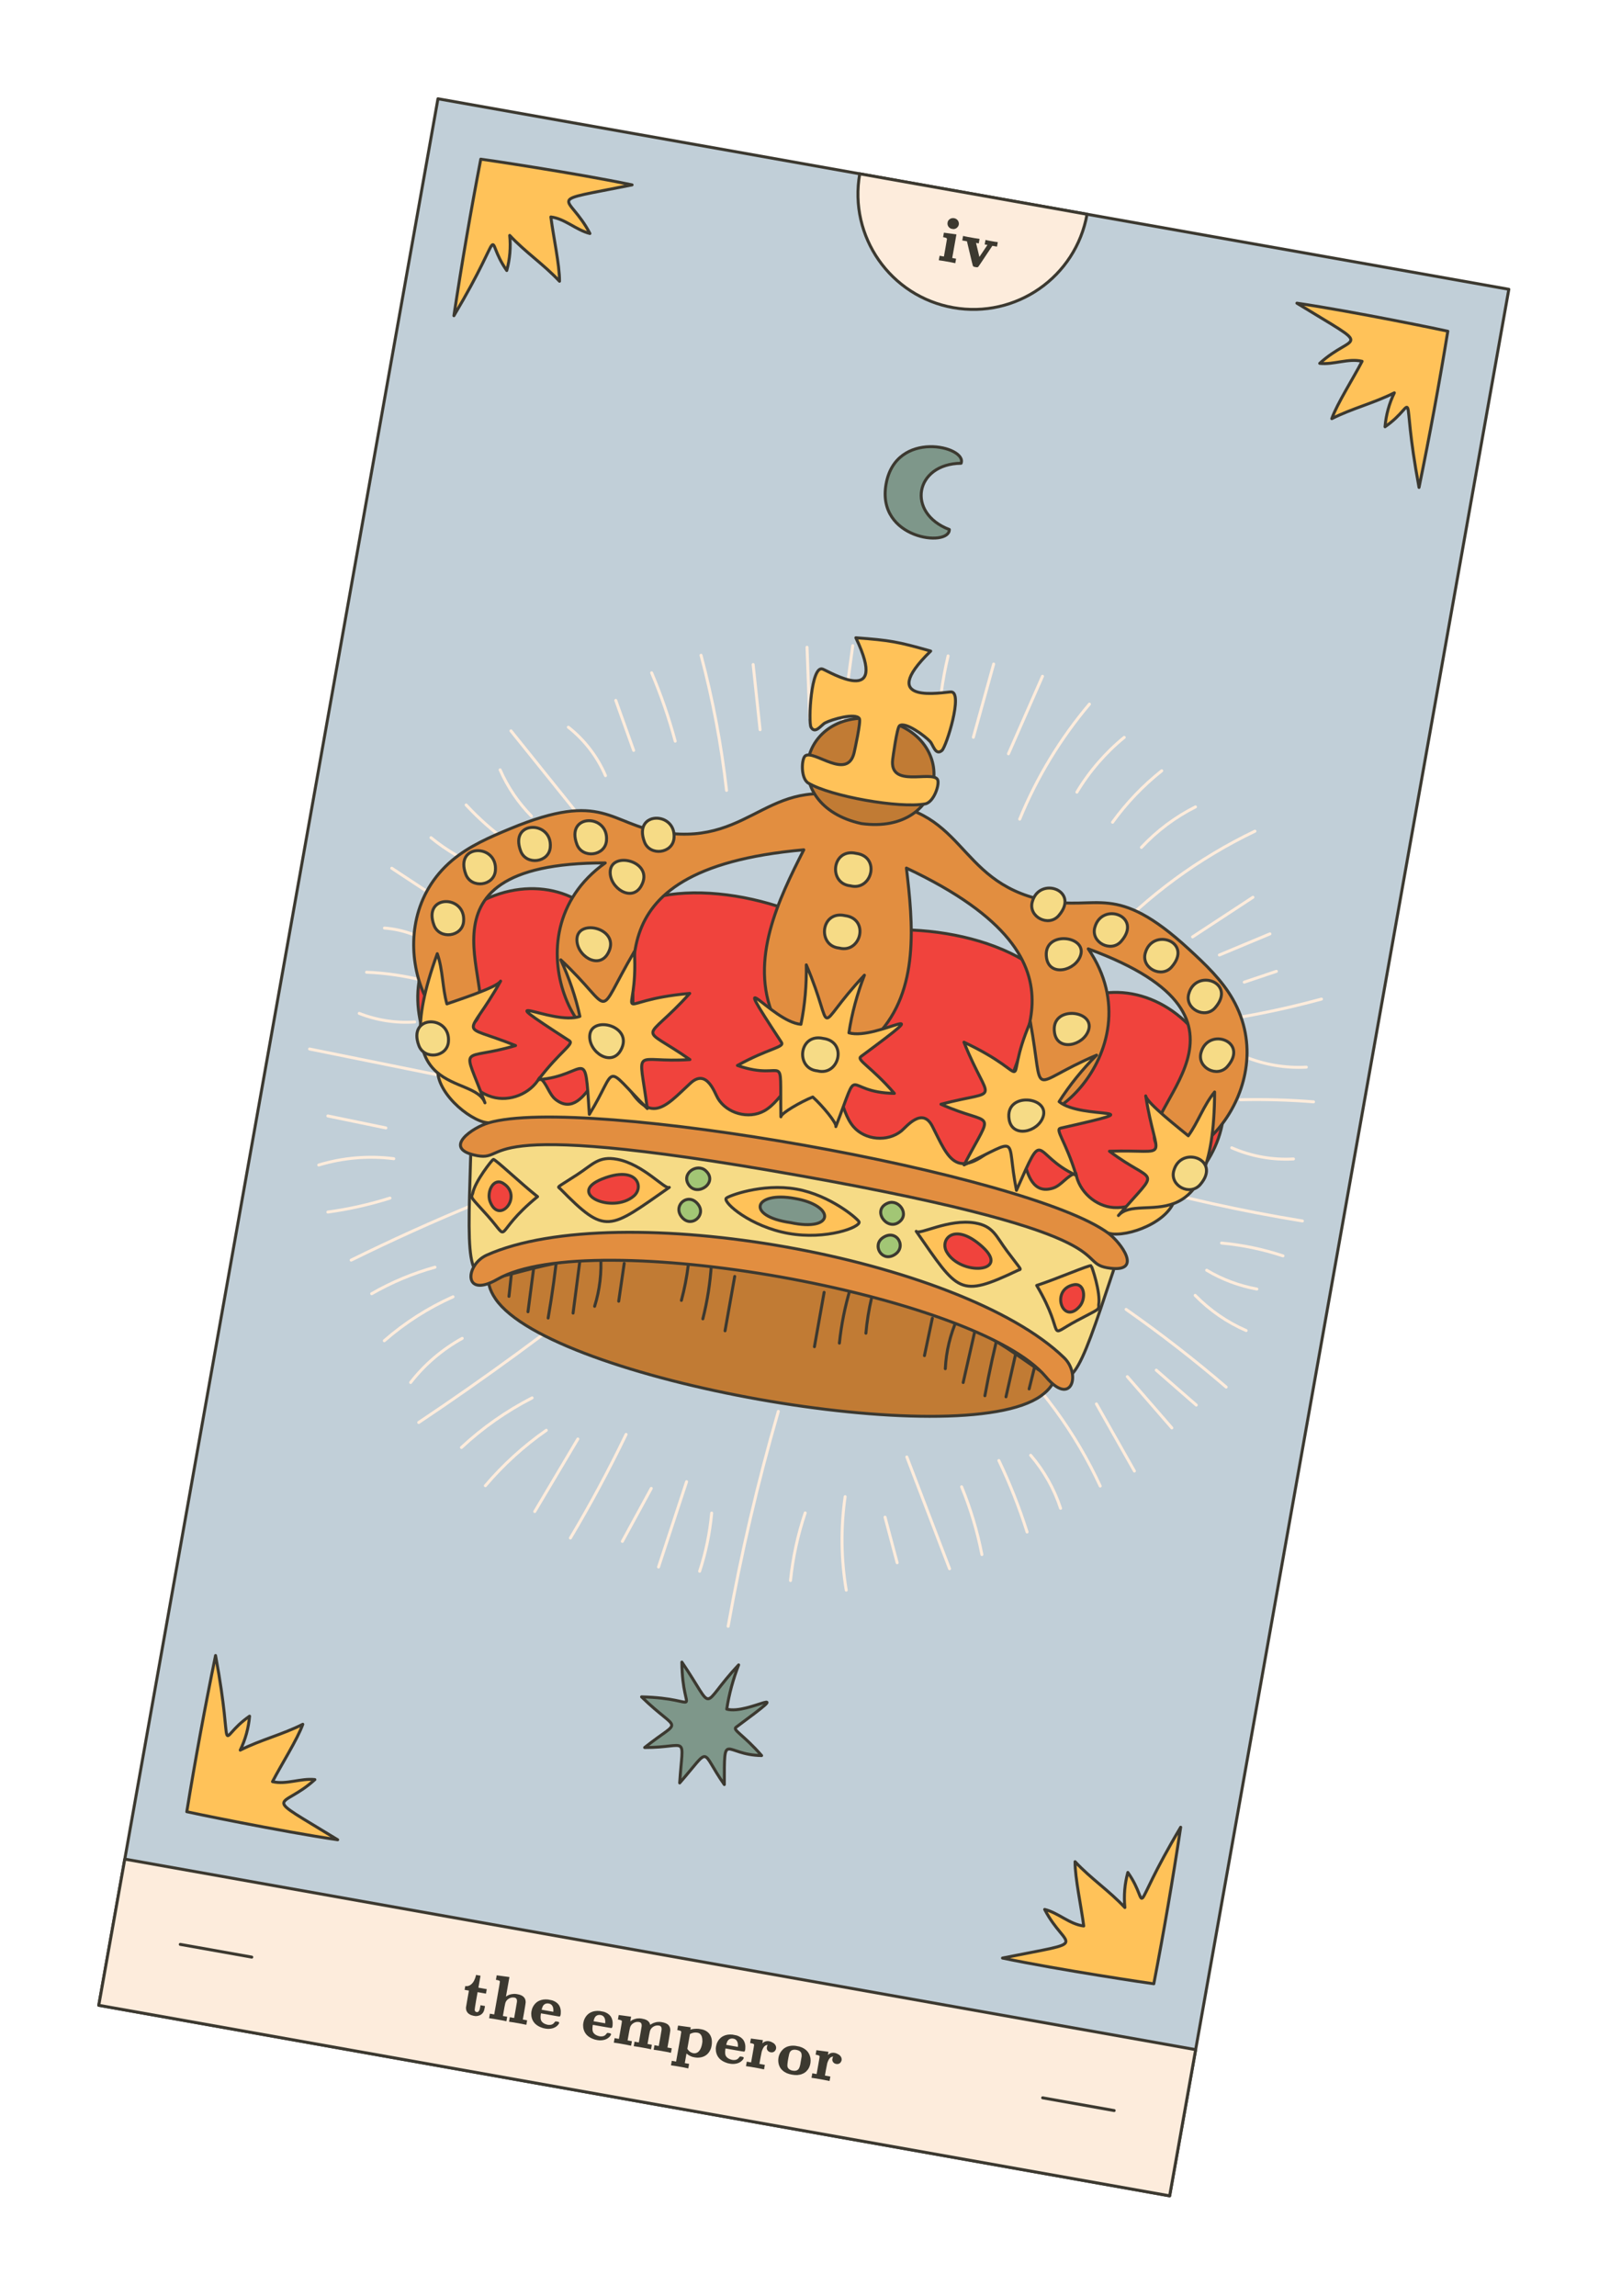<?xml version="1.0" encoding="UTF-8"?> <svg xmlns="http://www.w3.org/2000/svg" width="406" height="579" viewBox="0 0 406 579" fill="none"><g clip-path="url(#clip0_2003_190)" filter="url(#filter0_f_2003_190)"><path d="M315.77 583.506L410.306 52.15L89.627 -4.903L-4.909 526.453L315.77 583.506Z" fill="white"></path><path d="M294.954 553.699L380.487 72.949L110.442 24.904L24.91 505.654L294.954 553.699Z" fill="#C1CFD8" stroke="#3C3930" stroke-width="0.75" stroke-miterlimit="10" stroke-linecap="round" stroke-linejoin="round"></path><path d="M274.124 54.025C271.309 69.845 256.197 80.386 240.368 77.57C224.539 74.754 213.989 59.647 216.804 43.827L274.124 54.025Z" fill="#FDECDC" stroke="#3C3930" stroke-width="0.75" stroke-miterlimit="10" stroke-linecap="round" stroke-linejoin="round"></path><path d="M301.513 516.835L31.468 468.79L24.909 505.655L294.954 553.7L301.513 516.835Z" fill="#FDECDC" stroke="#3C3930" stroke-width="0.75" stroke-miterlimit="10" stroke-linecap="round" stroke-linejoin="round"></path><path d="M351.617 99.051C350.314 101.728 349.514 104.648 349.267 107.615C358.131 101.513 352.872 96.319 357.842 122.911C360.53 109.832 362.949 96.697 365.099 83.519C364.958 83.448 341.354 78.541 327.046 76.45C347.015 88.691 341.415 83.749 332.798 91.625C336.361 92.018 339.992 90.281 343.482 91.106C341.273 95.388 337.219 101.717 335.844 105.569C341.07 102.934 346.392 101.686 351.617 99.051Z" fill="#FFC259" stroke="#3C3930" stroke-width="0.75" stroke-miterlimit="10" stroke-linecap="round" stroke-linejoin="round"></path><path d="M128.538 59.362C128.837 62.324 128.581 65.34 127.79 68.211C121.575 59.426 128.302 56.364 114.465 79.61C116.454 66.407 118.713 53.243 121.24 40.133C121.397 40.115 145.245 43.65 159.397 46.622C136.431 51.225 143.391 48.517 148.763 58.883C145.283 58.023 142.474 55.139 138.914 54.71C139.51 59.491 141.133 66.831 141.093 70.92C137.098 66.644 132.533 63.637 128.538 59.362Z" fill="#FFC259" stroke="#3C3930" stroke-width="0.75" stroke-miterlimit="10" stroke-linecap="round" stroke-linejoin="round"></path><path d="M60.583 441.311C61.886 438.634 62.686 435.715 62.933 432.748C54.069 438.849 59.328 444.045 54.358 417.452C51.67 430.53 49.251 443.666 47.101 456.843C47.242 456.915 70.846 461.822 85.154 463.913C65.185 451.672 70.785 456.614 79.402 448.737C75.839 448.344 72.208 450.082 68.718 449.257C70.927 444.975 74.981 438.645 76.355 434.793C71.129 437.43 65.808 438.677 60.583 441.311Z" fill="#FFC259" stroke="#3C3930" stroke-width="0.75" stroke-miterlimit="10" stroke-linecap="round" stroke-linejoin="round"></path><path d="M283.662 481C283.363 478.038 283.618 475.022 284.41 472.152C290.625 480.936 283.898 484 297.735 460.752C295.746 473.955 293.487 487.119 290.96 500.23C290.803 500.248 266.955 496.712 252.803 493.74C275.769 489.138 268.809 491.845 263.437 481.48C266.917 482.34 269.726 485.223 273.286 485.652C272.69 480.871 271.067 473.532 271.105 469.442C275.102 473.72 279.667 476.726 283.662 481Z" fill="#FFC259" stroke="#3C3930" stroke-width="0.75" stroke-miterlimit="10" stroke-linecap="round" stroke-linejoin="round"></path><path d="M220.29 212.636C223.466 196.902 226.64 181.165 229.816 165.431" stroke="#FDECDC" stroke-width="0.75" stroke-miterlimit="10" stroke-linecap="round" stroke-linejoin="round"></path><path d="M196.272 355.894C191.105 373.716 186.88 391.811 183.62 410.079" stroke="#FDECDC" stroke-width="0.75" stroke-miterlimit="10" stroke-linecap="round" stroke-linejoin="round"></path><path d="M78.066 264.517C92.725 267.482 107.382 270.446 122.041 273.408" stroke="#FDECDC" stroke-width="0.75" stroke-miterlimit="10" stroke-linecap="round" stroke-linejoin="round"></path><path d="M283.011 297.805C297.945 302.018 313.119 305.384 328.434 307.878" stroke="#FDECDC" stroke-width="0.75" stroke-miterlimit="10" stroke-linecap="round" stroke-linejoin="round"></path><path d="M128.849 184.287C137.704 195.305 146.56 206.321 155.415 217.338" stroke="#FDECDC" stroke-width="0.75" stroke-miterlimit="10" stroke-linecap="round" stroke-linejoin="round"></path><path d="M278.646 237.386C289.364 225.866 302.267 216.383 316.464 209.591" stroke="#FDECDC" stroke-width="0.75" stroke-miterlimit="10" stroke-linecap="round" stroke-linejoin="round"></path><path d="M251.439 339.14C262.352 349.121 271.25 361.296 277.446 374.721" stroke="#FDECDC" stroke-width="0.75" stroke-miterlimit="10" stroke-linecap="round" stroke-linejoin="round"></path><path d="M105.59 358.693C122.352 347.487 138.639 335.569 154.391 322.985" stroke="#FDECDC" stroke-width="0.75" stroke-miterlimit="10" stroke-linecap="round" stroke-linejoin="round"></path><path d="M98.792 218.932C108.107 225.072 117.421 231.212 126.736 237.353" stroke="#FDECDC" stroke-width="0.75" stroke-miterlimit="10" stroke-linecap="round" stroke-linejoin="round"></path><path d="M176.786 165.229C179.759 176.411 181.91 187.811 183.215 199.307" stroke="#FDECDC" stroke-width="0.75" stroke-miterlimit="10" stroke-linecap="round" stroke-linejoin="round"></path><path d="M257.145 206.554C261.448 196.05 267.402 186.224 274.726 177.55" stroke="#FDECDC" stroke-width="0.75" stroke-miterlimit="10" stroke-linecap="round" stroke-linejoin="round"></path><path d="M300.229 258.319C311.372 257.014 322.417 254.875 333.244 251.93" stroke="#FDECDC" stroke-width="0.75" stroke-miterlimit="10" stroke-linecap="round" stroke-linejoin="round"></path><path d="M283.975 330.176C292.699 336.288 301.123 342.826 309.207 349.76" stroke="#FDECDC" stroke-width="0.75" stroke-miterlimit="10" stroke-linecap="round" stroke-linejoin="round"></path><path d="M228.675 367.385C232.269 376.781 235.862 386.176 239.456 395.57" stroke="#FDECDC" stroke-width="0.75" stroke-miterlimit="10" stroke-linecap="round" stroke-linejoin="round"></path><path d="M157.883 361.7C153.59 370.61 148.904 379.33 143.842 387.827" stroke="#FDECDC" stroke-width="0.75" stroke-miterlimit="10" stroke-linecap="round" stroke-linejoin="round"></path><path d="M88.556 317.75C98.891 312.655 109.398 307.908 120.053 303.52" stroke="#FDECDC" stroke-width="0.75" stroke-miterlimit="10" stroke-linecap="round" stroke-linejoin="round"></path><path d="M143.323 183.371C147.4 186.572 150.652 190.814 152.684 195.582" stroke="#FDECDC" stroke-width="0.75" stroke-miterlimit="10" stroke-linecap="round" stroke-linejoin="round"></path><path d="M155.282 176.612C156.785 180.813 158.286 185.014 159.788 189.215" stroke="#FDECDC" stroke-width="0.75" stroke-miterlimit="10" stroke-linecap="round" stroke-linejoin="round"></path><path d="M164.325 169.653C166.704 175.251 168.691 181.016 170.268 186.891" stroke="#FDECDC" stroke-width="0.75" stroke-miterlimit="10" stroke-linecap="round" stroke-linejoin="round"></path><path d="M189.921 167.563C190.505 173.042 191.089 178.522 191.673 184.001" stroke="#FDECDC" stroke-width="0.75" stroke-miterlimit="10" stroke-linecap="round" stroke-linejoin="round"></path><path d="M203.511 163.213C203.735 169.179 203.959 175.146 204.182 181.111" stroke="#FDECDC" stroke-width="0.75" stroke-miterlimit="10" stroke-linecap="round" stroke-linejoin="round"></path><path d="M215.045 162.803C214.108 169.659 213.172 176.518 212.234 183.374" stroke="#FDECDC" stroke-width="0.75" stroke-miterlimit="10" stroke-linecap="round" stroke-linejoin="round"></path><path d="M239.085 165.393C237.602 171.599 236.755 177.954 236.559 184.33" stroke="#FDECDC" stroke-width="0.75" stroke-miterlimit="10" stroke-linecap="round" stroke-linejoin="round"></path><path d="M250.575 167.442C248.869 173.596 247.162 179.75 245.457 185.904" stroke="#FDECDC" stroke-width="0.75" stroke-miterlimit="10" stroke-linecap="round" stroke-linejoin="round"></path><path d="M262.89 170.534C260.03 177.045 257.17 183.557 254.308 190.069" stroke="#FDECDC" stroke-width="0.75" stroke-miterlimit="10" stroke-linecap="round" stroke-linejoin="round"></path><path d="M271.562 199.751C274.707 194.506 278.765 189.81 283.499 185.936" stroke="#FDECDC" stroke-width="0.75" stroke-miterlimit="10" stroke-linecap="round" stroke-linejoin="round"></path><path d="M280.555 207.338C284.072 202.474 288.259 198.093 292.961 194.359" stroke="#FDECDC" stroke-width="0.75" stroke-miterlimit="10" stroke-linecap="round" stroke-linejoin="round"></path><path d="M287.839 213.68C291.728 209.504 296.367 206.026 301.467 203.465" stroke="#FDECDC" stroke-width="0.75" stroke-miterlimit="10" stroke-linecap="round" stroke-linejoin="round"></path><path d="M300.732 236.244C305.806 232.916 310.88 229.587 315.954 226.258" stroke="#FDECDC" stroke-width="0.75" stroke-miterlimit="10" stroke-linecap="round" stroke-linejoin="round"></path><path d="M307.494 240.813C311.744 239.039 315.994 237.264 320.243 235.487" stroke="#FDECDC" stroke-width="0.75" stroke-miterlimit="10" stroke-linecap="round" stroke-linejoin="round"></path><path d="M313.769 247.658C316.469 246.749 319.169 245.839 321.869 244.93" stroke="#FDECDC" stroke-width="0.75" stroke-miterlimit="10" stroke-linecap="round" stroke-linejoin="round"></path><path d="M313.86 266.44C318.764 268.461 324.124 269.375 329.421 269.092" stroke="#FDECDC" stroke-width="0.75" stroke-miterlimit="10" stroke-linecap="round" stroke-linejoin="round"></path><path d="M312.822 277.309C318.966 277.172 325.117 277.349 331.242 277.839" stroke="#FDECDC" stroke-width="0.75" stroke-miterlimit="10" stroke-linecap="round" stroke-linejoin="round"></path><path d="M310.618 289.43C315.486 291.572 320.866 292.545 326.175 292.242" stroke="#FDECDC" stroke-width="0.75" stroke-miterlimit="10" stroke-linecap="round" stroke-linejoin="round"></path><path d="M308.051 313.449C313.312 313.93 318.52 315.018 323.534 316.681" stroke="#FDECDC" stroke-width="0.75" stroke-miterlimit="10" stroke-linecap="round" stroke-linejoin="round"></path><path d="M304.289 320.301C308.179 322.622 312.488 324.237 316.945 325.045" stroke="#FDECDC" stroke-width="0.75" stroke-miterlimit="10" stroke-linecap="round" stroke-linejoin="round"></path><path d="M301.391 326.637C305.046 330.39 309.439 333.424 314.246 335.511" stroke="#FDECDC" stroke-width="0.75" stroke-miterlimit="10" stroke-linecap="round" stroke-linejoin="round"></path><path d="M291.584 345.498C294.946 348.431 298.306 351.365 301.668 354.297" stroke="#FDECDC" stroke-width="0.75" stroke-miterlimit="10" stroke-linecap="round" stroke-linejoin="round"></path><path d="M284.285 347.137C288.026 351.445 291.765 355.752 295.506 360.06" stroke="#FDECDC" stroke-width="0.75" stroke-miterlimit="10" stroke-linecap="round" stroke-linejoin="round"></path><path d="M276.491 354.012C279.684 359.654 282.879 365.295 286.072 370.938" stroke="#FDECDC" stroke-width="0.75" stroke-miterlimit="10" stroke-linecap="round" stroke-linejoin="round"></path><path d="M259.909 366.958C263.267 370.865 265.844 375.438 267.449 380.332" stroke="#FDECDC" stroke-width="0.75" stroke-miterlimit="10" stroke-linecap="round" stroke-linejoin="round"></path><path d="M251.89 368.288C254.678 374.119 257.055 380.144 259.001 386.307" stroke="#FDECDC" stroke-width="0.75" stroke-miterlimit="10" stroke-linecap="round" stroke-linejoin="round"></path><path d="M242.495 374.907C244.754 380.417 246.467 386.147 247.607 391.991" stroke="#FDECDC" stroke-width="0.75" stroke-miterlimit="10" stroke-linecap="round" stroke-linejoin="round"></path><path d="M223.183 382.574C224.202 386.402 225.22 390.23 226.24 394.056" stroke="#FDECDC" stroke-width="0.75" stroke-miterlimit="10" stroke-linecap="round" stroke-linejoin="round"></path><path d="M213.119 377.398C211.989 385.207 212.085 393.193 213.402 400.974" stroke="#FDECDC" stroke-width="0.75" stroke-miterlimit="10" stroke-linecap="round" stroke-linejoin="round"></path><path d="M203.051 381.488C201.184 387.011 199.937 392.743 199.344 398.543" stroke="#FDECDC" stroke-width="0.75" stroke-miterlimit="10" stroke-linecap="round" stroke-linejoin="round"></path><path d="M179.465 381.531C179.013 386.515 177.994 391.449 176.433 396.204" stroke="#FDECDC" stroke-width="0.75" stroke-miterlimit="10" stroke-linecap="round" stroke-linejoin="round"></path><path d="M173.139 373.623C170.78 380.796 168.423 387.968 166.064 395.141" stroke="#FDECDC" stroke-width="0.75" stroke-miterlimit="10" stroke-linecap="round" stroke-linejoin="round"></path><path d="M164.233 375.309C161.803 379.764 159.374 384.218 156.943 388.674" stroke="#FDECDC" stroke-width="0.75" stroke-miterlimit="10" stroke-linecap="round" stroke-linejoin="round"></path><path d="M134.852 381.148C138.474 375.051 142.094 368.954 145.716 362.858" stroke="#FDECDC" stroke-width="0.75" stroke-miterlimit="10" stroke-linecap="round" stroke-linejoin="round"></path><path d="M122.399 374.636C126.893 369.347 132.071 364.637 137.762 360.66" stroke="#FDECDC" stroke-width="0.75" stroke-miterlimit="10" stroke-linecap="round" stroke-linejoin="round"></path><path d="M116.373 364.992C121.693 360.028 127.707 355.808 134.185 352.491" stroke="#FDECDC" stroke-width="0.75" stroke-miterlimit="10" stroke-linecap="round" stroke-linejoin="round"></path><path d="M103.55 348.604C107.074 344.068 111.53 340.257 116.56 337.48" stroke="#FDECDC" stroke-width="0.75" stroke-miterlimit="10" stroke-linecap="round" stroke-linejoin="round"></path><path d="M96.912 338.078C102.091 333.551 107.952 329.802 114.237 327" stroke="#FDECDC" stroke-width="0.75" stroke-miterlimit="10" stroke-linecap="round" stroke-linejoin="round"></path><path d="M93.725 326.224C98.737 323.336 104.115 321.083 109.689 319.538" stroke="#FDECDC" stroke-width="0.75" stroke-miterlimit="10" stroke-linecap="round" stroke-linejoin="round"></path><path d="M82.677 305.631C87.985 304.905 93.231 303.727 98.339 302.114" stroke="#FDECDC" stroke-width="0.75" stroke-miterlimit="10" stroke-linecap="round" stroke-linejoin="round"></path><path d="M80.38 293.771C86.48 291.92 92.974 291.372 99.298 292.175" stroke="#FDECDC" stroke-width="0.75" stroke-miterlimit="10" stroke-linecap="round" stroke-linejoin="round"></path><path d="M82.674 281.399C87.552 282.405 92.428 283.411 97.305 284.418" stroke="#FDECDC" stroke-width="0.75" stroke-miterlimit="10" stroke-linecap="round" stroke-linejoin="round"></path><path d="M90.59 255.539C95.014 257.28 99.829 258.022 104.572 257.696" stroke="#FDECDC" stroke-width="0.75" stroke-miterlimit="10" stroke-linecap="round" stroke-linejoin="round"></path><path d="M92.439 245.156C97.441 245.36 102.421 246.108 107.264 247.383" stroke="#FDECDC" stroke-width="0.75" stroke-miterlimit="10" stroke-linecap="round" stroke-linejoin="round"></path><path d="M96.948 234.021C101.484 234.35 105.923 235.931 109.648 238.54" stroke="#FDECDC" stroke-width="0.75" stroke-miterlimit="10" stroke-linecap="round" stroke-linejoin="round"></path><path d="M108.688 211.229C112.561 214.409 116.941 216.971 121.612 218.786" stroke="#FDECDC" stroke-width="0.75" stroke-miterlimit="10" stroke-linecap="round" stroke-linejoin="round"></path><path d="M117.548 202.975C120.684 206.365 124.158 209.443 127.9 212.151" stroke="#FDECDC" stroke-width="0.75" stroke-miterlimit="10" stroke-linecap="round" stroke-linejoin="round"></path><path d="M126.117 194.12C128.006 198.444 130.697 202.42 134.012 205.781" stroke="#FDECDC" stroke-width="0.75" stroke-miterlimit="10" stroke-linecap="round" stroke-linejoin="round"></path><path d="M212.158 236.137C230.717 231.339 261.87 236.617 269.291 254.032C279.011 246.993 294.411 249.624 303.447 262.968C321.537 289.686 289.108 316.467 259.765 310.714C255.056 309.79 250.119 306.502 245.392 305.663C227.669 302.511 213.119 299.966 201.167 297.914C189.24 295.717 174.705 293.088 156.982 289.934C152.258 289.093 146.488 290.476 141.749 289.717C112.223 284.997 91.019 248.673 117.217 229.835C130.3 220.426 145.663 223.268 152.358 233.227C165.33 219.442 196.39 225.233 212.158 236.137Z" fill="#F0433D" stroke="#3C3930" stroke-width="0.75" stroke-miterlimit="10" stroke-linecap="round" stroke-linejoin="round"></path><path d="M191.391 352.86C221.471 358.212 252.327 359.204 262.456 352.013C281.096 338.779 226.227 315.738 198.502 312.893C171.495 306 112.045 308.702 124.977 327.553C132.005 337.796 161.311 347.508 191.391 352.86Z" fill="#C17B34" stroke="#3C3930" stroke-width="0.75" stroke-miterlimit="10" stroke-linecap="round" stroke-linejoin="round"></path><path d="M205.381 339.585C206.194 335.015 207.007 330.444 207.821 325.876" stroke="#3C3930" stroke-width="0.75" stroke-miterlimit="10" stroke-linecap="round" stroke-linejoin="round"></path><path d="M211.673 338.683C212.155 334.059 213.071 329.478 214.403 325.023" stroke="#3C3930" stroke-width="0.75" stroke-miterlimit="10" stroke-linecap="round" stroke-linejoin="round"></path><path d="M218.356 336.182C218.622 333.203 219.098 330.243 219.778 327.331" stroke="#3C3930" stroke-width="0.75" stroke-miterlimit="10" stroke-linecap="round" stroke-linejoin="round"></path><path d="M233.125 341.831C233.787 338.688 234.449 335.548 235.11 332.406" stroke="#3C3930" stroke-width="0.75" stroke-miterlimit="10" stroke-linecap="round" stroke-linejoin="round"></path><path d="M238.381 345.132C238.593 340.791 239.623 336.491 241.405 332.526" stroke="#3C3930" stroke-width="0.75" stroke-miterlimit="10" stroke-linecap="round" stroke-linejoin="round"></path><path d="M242.889 348.614C243.942 343.974 244.993 339.335 246.046 334.695" stroke="#3C3930" stroke-width="0.75" stroke-miterlimit="10" stroke-linecap="round" stroke-linejoin="round"></path><path d="M248.365 351.947C249.451 345.962 250.755 340.016 252.273 334.124" stroke="#3C3930" stroke-width="0.75" stroke-miterlimit="10" stroke-linecap="round" stroke-linejoin="round"></path><path d="M253.683 352.218C254.756 347.47 255.828 342.722 256.898 337.973" stroke="#3C3930" stroke-width="0.75" stroke-miterlimit="10" stroke-linecap="round" stroke-linejoin="round"></path><path d="M259.52 350.23C260.324 347.006 261.126 343.781 261.929 340.557" stroke="#3C3930" stroke-width="0.75" stroke-miterlimit="10" stroke-linecap="round" stroke-linejoin="round"></path><path d="M182.837 335.574C183.65 331.004 184.463 326.434 185.275 321.865" stroke="#3C3930" stroke-width="0.75" stroke-miterlimit="10" stroke-linecap="round" stroke-linejoin="round"></path><path d="M177.242 332.557C178.385 328.05 179.104 323.434 179.391 318.793" stroke="#3C3930" stroke-width="0.75" stroke-miterlimit="10" stroke-linecap="round" stroke-linejoin="round"></path><path d="M171.832 327.905C172.61 325.017 173.184 322.074 173.549 319.106" stroke="#3C3930" stroke-width="0.75" stroke-miterlimit="10" stroke-linecap="round" stroke-linejoin="round"></path><path d="M156.021 328.113C156.483 324.935 156.945 321.759 157.408 318.581" stroke="#3C3930" stroke-width="0.75" stroke-miterlimit="10" stroke-linecap="round" stroke-linejoin="round"></path><path d="M149.949 329.399C151.247 325.251 151.763 320.86 151.458 316.523" stroke="#3C3930" stroke-width="0.75" stroke-miterlimit="10" stroke-linecap="round" stroke-linejoin="round"></path><path d="M144.516 331.112C145.128 326.394 145.742 321.676 146.354 316.958" stroke="#3C3930" stroke-width="0.75" stroke-miterlimit="10" stroke-linecap="round" stroke-linejoin="round"></path><path d="M138.227 332.352C139.272 326.359 140.099 320.329 140.708 314.275" stroke="#3C3930" stroke-width="0.75" stroke-miterlimit="10" stroke-linecap="round" stroke-linejoin="round"></path><path d="M133.141 330.772C133.772 325.945 134.405 321.119 135.037 316.292" stroke="#3C3930" stroke-width="0.75" stroke-miterlimit="10" stroke-linecap="round" stroke-linejoin="round"></path><path d="M128.349 326.893C128.708 323.589 129.065 320.286 129.424 316.982" stroke="#3C3930" stroke-width="0.75" stroke-miterlimit="10" stroke-linecap="round" stroke-linejoin="round"></path><path d="M196.996 321.358C276.985 330.196 262.058 376.83 280.741 320.492C283.365 312.579 261.094 304.939 248.593 301.917C242.016 300.326 223.37 296.079 202.186 292.187C180.959 288.533 161.992 286.089 155.271 285.313C142.494 283.838 118.954 283.327 118.688 291.66C116.792 350.986 118.867 302.064 196.996 321.358Z" fill="#F6DB86" stroke="#3C3930" stroke-width="0.75" stroke-miterlimit="10" stroke-linecap="round" stroke-linejoin="round"></path><path d="M206.188 269.69C212.283 271.686 211.517 279.857 215.26 284.153C218.183 287.508 223.838 287.995 227.291 285.19C228.564 284.156 232.559 279.01 235.108 283.991C239.242 292.067 241.054 298.784 252.977 287.231C259.757 280.662 255.627 302.66 265.502 299.607C267.724 298.92 269.046 296.419 271.3 295.842C272.066 300.419 276.244 304.193 280.875 304.494C286.246 304.843 291.093 301.071 296.462 300.689C296.576 307.145 286.001 311.611 280.613 311.164C275.981 310.778 245.218 297.165 202.681 289.403C160.077 282.017 126.506 284.185 122.025 282.948C116.814 281.512 108.427 273.67 110.762 267.65C115.67 269.86 118.918 275.073 124.08 276.598C128.531 277.913 133.754 275.811 136.052 271.78C137.967 273.098 138.345 275.902 140.193 277.313C148.408 283.584 152.12 261.511 156.218 270.016C163.425 284.973 167.444 279.293 174.109 273.139C178.221 269.343 180.195 275.552 181.032 276.96C183.306 280.784 188.783 282.277 192.683 280.136C197.678 277.395 199.778 269.461 206.188 269.69Z" fill="#FFC259" stroke="#3C3930" stroke-width="0.75" stroke-miterlimit="10" stroke-linecap="round" stroke-linejoin="round"></path><path d="M206.955 265.38C212.037 267.595 217.385 265.045 221.22 261.002C231.948 249.694 230.209 232.756 228.574 218.891C280.765 243.471 252.179 266.162 254.666 276.982C258.309 292.837 292.438 265.657 274.43 239.263C323.889 257.367 285.682 279.637 291.737 288.75C298.681 299.204 323.696 274.473 310.873 251.955C308.096 247.079 303.943 243.159 299.816 239.357C281.076 222.088 276.841 229.851 263.253 227.01C240.422 222.236 243.83 202.614 218.167 202.351C193.988 193.746 190.42 213.34 167.344 209.946C153.609 207.926 152.313 199.179 128.766 208.924C123.58 211.07 118.329 213.319 114.042 216.936C94.239 233.651 109.19 265.49 119.312 258.073C128.139 251.606 99.958 217.524 152.626 217.593C126.619 236.155 149.28 273.439 158.167 259.814C164.234 250.515 145.228 219.358 202.694 214.287C196.378 226.736 188.903 242.038 195.073 256.35C197.281 261.468 201.421 265.706 206.955 265.38Z" fill="#E28E40" stroke="#3C3930" stroke-width="0.75" stroke-miterlimit="10" stroke-linecap="round" stroke-linejoin="round"></path><path d="M208.502 256.686C209.53 256.87 211.273 253.022 217.981 245.902C216.21 250.457 214.788 255.605 214.078 260.44C221.259 262.459 238.188 250.814 217.13 266.4C215.892 267.315 219.592 268.86 225.533 275.707C212.248 275.497 217.219 267.35 210.776 284.084C211.093 283.261 207.382 278.801 204.957 276.62C201.928 277.83 196.907 280.739 196.921 281.619C196.644 263.691 198.5 273.051 185.959 268.666C193.897 264.289 197.902 264.114 197.056 262.828C182.666 240.936 194.54 257.705 201.976 258.287C202.977 253.505 203.418 248.181 203.327 243.295C207.163 252.291 207.473 256.504 208.502 256.686Z" fill="#FFC259" stroke="#3C3930" stroke-width="0.75" stroke-miterlimit="10" stroke-linecap="round" stroke-linejoin="round"></path><path d="M267.085 277.792C272.838 282.538 293.032 278.719 267.468 284.475C265.966 284.813 268.726 287.72 271.396 296.381C260.078 291.172 263.687 283.493 256.327 300.157C253.541 286.332 257.815 286.848 243.114 293.747C250.83 278.986 250.636 284.391 237.286 278.444C252.802 274.365 249.571 278.989 243.084 262.801C262.25 271.799 252.228 275.269 259.828 257.687C263.472 277.772 258.793 273.56 276.529 266.069C273.07 269.521 269.688 273.657 267.085 277.792Z" fill="#FFC259" stroke="#3C3930" stroke-width="0.75" stroke-miterlimit="10" stroke-linecap="round" stroke-linejoin="round"></path><path d="M146.233 256.291C139.194 258.76 121.558 248.211 143.568 262.432C144.861 263.266 141.268 265.043 135.774 272.252C148.195 271.266 147.455 262.813 148.616 280.994C155.998 268.977 151.81 267.988 163.229 279.534C161.079 263.018 159.396 268.158 173.978 267.18C160.821 258.001 162.259 263.455 173.931 250.498C152.838 252.334 161.048 259.046 159.979 239.923C149.631 257.518 155.475 255.179 141.411 242.03C143.468 246.463 145.215 251.512 146.233 256.291Z" fill="#FFC259" stroke="#3C3930" stroke-width="0.75" stroke-miterlimit="10" stroke-linecap="round" stroke-linejoin="round"></path><path d="M288.919 276.34C289.204 278.15 297.599 284.684 299.653 286.4C302.113 283.025 303.522 278.705 306.293 275.358C306.189 314.873 287.316 300.326 282.036 306.508C292.854 293.843 291.457 299.068 279.774 290.293C295.809 289.78 291.627 293.567 288.919 276.34Z" fill="#FFC259" stroke="#3C3930" stroke-width="0.75" stroke-miterlimit="10" stroke-linecap="round" stroke-linejoin="round"></path><path d="M126.239 247.397C125.348 248.997 115.214 252.235 112.695 253.137C111.549 249.121 111.717 244.58 110.27 240.483C96.739 277.608 119.471 270.464 122.294 278.088C116.509 262.469 116.018 267.855 130.011 263.648C115.136 257.636 117.756 262.632 126.239 247.397Z" fill="#FFC259" stroke="#3C3930" stroke-width="0.75" stroke-miterlimit="10" stroke-linecap="round" stroke-linejoin="round"></path><path d="M206.128 270.03C211.601 271.452 213.819 262.666 207.583 261.849C201.447 260.465 200.498 269.477 206.128 270.03Z" fill="#F6DB86" stroke="#3C3930" stroke-width="0.75" stroke-miterlimit="10" stroke-linecap="round" stroke-linejoin="round"></path><path d="M263.055 281.577C264.703 276.464 253.359 275.247 254.468 282.253C255.227 287.043 261.779 285.535 263.055 281.577Z" fill="#F6DB86" stroke="#3C3930" stroke-width="0.75" stroke-miterlimit="10" stroke-linecap="round" stroke-linejoin="round"></path><path d="M148.71 261.233C148.926 255.866 159.994 258.636 156.536 264.829C154.173 269.064 148.543 265.389 148.71 261.233Z" fill="#F6DB86" stroke="#3C3930" stroke-width="0.75" stroke-miterlimit="10" stroke-linecap="round" stroke-linejoin="round"></path><path d="M302.645 298.726C300.108 301.645 294.972 299.036 295.985 295.257C297.763 288.622 308.176 292.362 302.645 298.726Z" fill="#F6DB86" stroke="#3C3930" stroke-width="0.75" stroke-miterlimit="10" stroke-linecap="round" stroke-linejoin="round"></path><path d="M105.634 263.674C107.009 267.289 112.729 266.613 113.082 262.716C113.702 255.875 102.638 255.794 105.634 263.674Z" fill="#F6DB86" stroke="#3C3930" stroke-width="0.75" stroke-miterlimit="10" stroke-linecap="round" stroke-linejoin="round"></path><path d="M211.637 239.064C217.11 240.486 219.328 231.699 213.092 230.883C206.957 229.498 206.007 238.51 211.637 239.064Z" fill="#F6DB86" stroke="#3C3930" stroke-width="0.75" stroke-miterlimit="10" stroke-linecap="round" stroke-linejoin="round"></path><path d="M214.43 223.363C219.904 224.785 222.121 215.998 215.886 215.182C209.75 213.795 208.801 222.808 214.43 223.363Z" fill="#F6DB86" stroke="#3C3930" stroke-width="0.75" stroke-miterlimit="10" stroke-linecap="round" stroke-linejoin="round"></path><path d="M274.511 259.746C276.159 254.633 264.815 253.416 265.925 260.422C266.683 265.212 273.234 263.702 274.511 259.746Z" fill="#F6DB86" stroke="#3C3930" stroke-width="0.75" stroke-miterlimit="10" stroke-linecap="round" stroke-linejoin="round"></path><path d="M145.486 236.79C145.703 231.423 156.77 234.194 153.313 240.387C150.95 244.621 145.32 240.945 145.486 236.79Z" fill="#F6DB86" stroke="#3C3930" stroke-width="0.75" stroke-miterlimit="10" stroke-linecap="round" stroke-linejoin="round"></path><path d="M272.498 240.892C274.146 235.78 262.803 234.562 263.912 241.568C264.669 246.358 271.221 244.849 272.498 240.892Z" fill="#F6DB86" stroke="#3C3930" stroke-width="0.75" stroke-miterlimit="10" stroke-linecap="round" stroke-linejoin="round"></path><path d="M153.878 219.788C154.095 214.421 165.162 217.191 161.705 223.384C159.342 227.619 153.712 223.942 153.878 219.788Z" fill="#F6DB86" stroke="#3C3930" stroke-width="0.75" stroke-miterlimit="10" stroke-linecap="round" stroke-linejoin="round"></path><path d="M309.515 268.934C306.978 271.853 301.842 269.245 302.855 265.465C304.633 258.831 315.047 262.571 309.515 268.934Z" fill="#F6DB86" stroke="#3C3930" stroke-width="0.75" stroke-miterlimit="10" stroke-linecap="round" stroke-linejoin="round"></path><path d="M109.461 233.342C110.836 236.957 116.557 236.28 116.909 232.383C117.529 225.542 106.465 225.461 109.461 233.342Z" fill="#F6DB86" stroke="#3C3930" stroke-width="0.75" stroke-miterlimit="10" stroke-linecap="round" stroke-linejoin="round"></path><path d="M306.42 254.119C303.883 257.038 298.746 254.43 299.76 250.65C301.537 244.016 311.951 247.758 306.42 254.119Z" fill="#F6DB86" stroke="#3C3930" stroke-width="0.75" stroke-miterlimit="10" stroke-linecap="round" stroke-linejoin="round"></path><path d="M117.476 220.503C118.851 224.118 124.572 223.442 124.924 219.545C125.544 212.704 114.48 212.625 117.476 220.503Z" fill="#F6DB86" stroke="#3C3930" stroke-width="0.75" stroke-miterlimit="10" stroke-linecap="round" stroke-linejoin="round"></path><path d="M295.456 243.835C292.919 246.754 287.782 244.145 288.796 240.366C290.575 233.733 300.987 237.473 295.456 243.835Z" fill="#F6DB86" stroke="#3C3930" stroke-width="0.75" stroke-miterlimit="10" stroke-linecap="round" stroke-linejoin="round"></path><path d="M131.314 214.631C132.689 218.246 138.41 217.57 138.762 213.673C139.382 206.833 128.317 206.752 131.314 214.631Z" fill="#F6DB86" stroke="#3C3930" stroke-width="0.75" stroke-miterlimit="10" stroke-linecap="round" stroke-linejoin="round"></path><path d="M282.731 237.362C280.194 240.281 275.058 237.673 276.071 233.894C277.849 227.259 288.263 230.999 282.731 237.362Z" fill="#F6DB86" stroke="#3C3930" stroke-width="0.75" stroke-miterlimit="10" stroke-linecap="round" stroke-linejoin="round"></path><path d="M145.491 212.945C146.865 216.56 152.586 215.883 152.939 211.986C153.558 205.145 142.494 205.065 145.491 212.945Z" fill="#F6DB86" stroke="#3C3930" stroke-width="0.75" stroke-miterlimit="10" stroke-linecap="round" stroke-linejoin="round"></path><path d="M266.963 230.899C264.426 233.818 259.29 231.21 260.303 227.431C262.081 220.796 272.495 224.538 266.963 230.899Z" fill="#F6DB86" stroke="#3C3930" stroke-width="0.75" stroke-miterlimit="10" stroke-linecap="round" stroke-linejoin="round"></path><path d="M162.52 212.318C163.895 215.933 169.616 215.256 169.968 211.359C170.588 204.518 159.523 204.439 162.52 212.318Z" fill="#F6DB86" stroke="#3C3930" stroke-width="0.75" stroke-miterlimit="10" stroke-linecap="round" stroke-linejoin="round"></path><path d="M256.708 320.323C257.607 319.897 257.912 320.764 253.952 315.469C251.129 311.696 250.529 309.169 245.849 308.378C239.212 307.257 231.768 311.515 231.051 310.485C241.719 325.794 241.801 327.383 256.708 320.323Z" fill="#FFC259" stroke="#3C3930" stroke-width="0.75" stroke-miterlimit="10" stroke-linecap="round" stroke-linejoin="round"></path><path d="M141.305 299.791C140.608 299.081 140.023 299.79 145.566 296.186C149.516 293.618 150.952 291.453 155.617 292.324C162.234 293.561 167.752 300.125 168.78 299.406C153.486 310.096 152.86 311.559 141.305 299.791Z" fill="#FFC259" stroke="#3C3930" stroke-width="0.75" stroke-miterlimit="10" stroke-linecap="round" stroke-linejoin="round"></path><path d="M238.712 315.651C242.211 321.817 254.992 320.948 247.705 314.365C240.657 307.999 236.938 312.525 238.712 315.651Z" fill="#F0433D" stroke="#3C3930" stroke-width="0.75" stroke-miterlimit="10" stroke-linecap="round" stroke-linejoin="round"></path><path d="M159.806 301.612C154.395 306.193 142.698 300.969 151.809 297.304C160.62 293.759 162.549 299.29 159.806 301.612Z" fill="#F0433D" stroke="#3C3930" stroke-width="0.75" stroke-miterlimit="10" stroke-linecap="round" stroke-linejoin="round"></path><path d="M277.057 329.022C277.601 325.963 275.338 319.268 275.148 319.164C274.706 318.921 266.436 322.508 261.428 324.139C269.14 337.192 263.325 337.413 271.565 333.01C277.175 330.013 277.136 330.374 277.057 329.022Z" fill="#FFC259" stroke="#3C3930" stroke-width="0.75" stroke-miterlimit="10" stroke-linecap="round" stroke-linejoin="round"></path><path d="M119.203 300.937C119.747 297.879 124.18 292.375 124.394 292.342C124.893 292.267 131.419 298.486 135.557 301.744C123.816 311.337 129.198 313.55 122.982 306.575C118.75 301.827 118.662 302.18 119.203 300.937Z" fill="#FFC259" stroke="#3C3930" stroke-width="0.75" stroke-miterlimit="10" stroke-linecap="round" stroke-linejoin="round"></path><path d="M270.737 323.973C273.578 323.4 273.924 327.469 272.265 329.402C268.012 334.361 264.779 325.175 270.737 323.973Z" fill="#F0433D" stroke="#3C3930" stroke-width="0.75" stroke-miterlimit="10" stroke-linecap="round" stroke-linejoin="round"></path><path d="M126.875 298.378C124.408 296.86 122.679 300.56 123.569 302.947C125.85 309.068 132.054 301.562 126.875 298.378Z" fill="#F0433D" stroke="#3C3930" stroke-width="0.75" stroke-miterlimit="10" stroke-linecap="round" stroke-linejoin="round"></path><path d="M223.894 303.371C219.8 305.037 223.523 310.333 226.594 308.246C229.548 306.238 226.642 302.253 223.894 303.371Z" fill="#A2C675" stroke="#3C3930" stroke-width="0.75" stroke-miterlimit="10" stroke-linecap="round" stroke-linejoin="round"></path><path d="M177.95 295.197C181.219 298.173 175.897 301.86 173.735 298.842C171.655 295.937 175.757 293.2 177.95 295.197Z" fill="#A2C675" stroke="#3C3930" stroke-width="0.75" stroke-miterlimit="10" stroke-linecap="round" stroke-linejoin="round"></path><path d="M222.64 312.086C219.918 313.936 222.231 318.084 225.27 316.561C228.951 314.714 226.188 309.673 222.64 312.086Z" fill="#A2C675" stroke="#3C3930" stroke-width="0.75" stroke-miterlimit="10" stroke-linecap="round" stroke-linejoin="round"></path><path d="M176.122 303.809C178.038 306.485 174.436 309.581 172.11 307.103C169.292 304.1 173.623 300.321 176.122 303.809Z" fill="#A2C675" stroke="#3C3930" stroke-width="0.75" stroke-miterlimit="10" stroke-linecap="round" stroke-linejoin="round"></path><path d="M200.824 299.839C209.504 301.381 216.486 307.514 216.642 308.124C216.982 309.457 208.357 312.707 198.835 311.02C189.316 309.32 182.342 303.294 183.12 302.16C183.475 301.641 192.144 298.292 200.824 299.839Z" fill="#FFC259" stroke="#3C3930" stroke-width="0.75" stroke-miterlimit="10" stroke-linecap="round" stroke-linejoin="round"></path><path d="M199.321 308.29C210.615 310.7 210.672 303.949 200.404 302.203C190.162 300.3 187.887 306.656 199.321 308.29Z" fill="#7E978A" stroke="#3C3930" stroke-width="0.75" stroke-miterlimit="10" stroke-linecap="round" stroke-linejoin="round"></path><path d="M217.222 207.675C238.998 210.656 242.332 185.159 221.891 181.43C201.418 177.88 195.752 202.962 217.222 207.675Z" fill="#C17B34" stroke="#3C3930" stroke-width="0.75" stroke-miterlimit="10" stroke-linecap="round" stroke-linejoin="round"></path><path d="M218.269 201.791C224.116 202.831 230.064 203.303 233.302 202.708C235.56 202.293 237.081 197.508 236.389 196.507C234.837 194.262 224.224 198.786 225.112 191.514C225.15 191.205 226.178 183.497 226.833 183C228.28 181.901 233.24 185.546 234.565 186.994C235.3 187.795 235.896 190.624 237.529 189.245C238.626 188.318 242.975 174.458 239.821 174.475C238.062 174.485 220.575 177.928 234.697 164.175C230.531 162.989 227.972 162.311 225.375 161.849C222.777 161.387 220.141 161.14 215.822 160.817C224.335 178.597 209.108 169.333 207.46 168.718C204.504 167.613 203.805 182.123 204.517 183.372C205.574 185.23 207.11 182.78 208.075 182.281C209.819 181.38 215.732 179.668 216.711 181.199C217.154 181.892 215.46 189.481 215.389 189.784C213.717 196.915 205.314 189.009 203.084 190.582C202.088 191.283 201.866 196.3 203.843 197.467C206.674 199.142 212.422 200.751 218.269 201.791Z" fill="#FFC259" stroke="#3C3930" stroke-width="0.75" stroke-miterlimit="10" stroke-linecap="round" stroke-linejoin="round"></path><path d="M201.435 296.406C288.138 311.832 269.649 318.603 280.116 319.81C288.111 320.732 282.683 313.357 279.531 310.999C269.525 303.514 236.403 294.767 202.791 288.787C169.178 282.807 135.072 279.592 123.097 283.167C119.326 284.293 111.688 289.342 119.508 291.235C129.75 293.712 114.733 280.98 201.435 296.406Z" fill="#E28E40" stroke="#3C3930" stroke-width="0.75" stroke-miterlimit="10" stroke-linecap="round" stroke-linejoin="round"></path><path d="M196.881 322.003C226.339 327.244 255.034 336.776 263.748 347.182C270.197 354.882 272.643 346.545 268.347 342.372C255.347 329.75 227.232 319.596 198.227 314.435C169.223 309.275 139.329 309.109 122.775 316.473C117.303 318.906 116.724 327.576 125.433 322.574C137.201 315.813 167.423 316.762 196.881 322.003Z" fill="#E28E40" stroke="#3C3930" stroke-width="0.75" stroke-miterlimit="10" stroke-linecap="round" stroke-linejoin="round"></path><path d="M183.27 430.97C188.776 432.517 201.759 423.588 185.611 435.541C184.661 436.244 187.499 437.427 192.056 442.678C182.5 442.526 182.653 436.021 182.656 449.992C176.418 441.154 179.575 440.193 171.399 449.585C172.238 436.839 173.777 440.692 162.569 440.652C172.191 432.986 171.357 437.23 161.789 427.881C178.023 428.262 172.068 433.797 171.95 419.11C180.731 432.074 176.144 430.567 186.265 419.821C184.905 423.313 183.814 427.262 183.27 430.97Z" fill="#7E978A" stroke="#3C3930" stroke-width="0.75" stroke-miterlimit="10" stroke-linecap="round" stroke-linejoin="round"></path><path d="M232.405 123.663C231.759 127.304 233.938 131.447 239.393 133.526C239.436 138.081 220.956 135.96 223.444 122.069C225.9 108.172 243.977 112.557 242.366 116.816C236.529 116.886 233.054 120.022 232.405 123.663Z" fill="#7E978A" stroke="#3C3930" stroke-width="0.75" stroke-miterlimit="10" stroke-linecap="round" stroke-linejoin="round"></path><path d="M45.459 490.295L63.493 493.504" stroke="#3C3930" stroke-width="0.75" stroke-miterlimit="10" stroke-linecap="round" stroke-linejoin="round"></path><path d="M262.928 528.986L280.964 532.195" stroke="#3C3930" stroke-width="0.75" stroke-miterlimit="10" stroke-linecap="round" stroke-linejoin="round"></path><path d="M242.758 60.066L242.859 59.499L243.001 59.524L243.972 59.729C244.527 59.839 245.125 59.945 245.768 60.049L246.876 60.214L247.018 60.239L246.917 60.806L246.816 61.373L246.469 61.311L246.123 61.25L246.546 62.983C246.822 64.169 246.961 64.757 246.963 64.747C246.97 64.77 246.995 64.753 247.038 64.695C247.094 64.619 247.411 64.149 247.987 63.288L249.006 61.763L248.659 61.701L248.313 61.639L248.413 61.072L248.514 60.505L248.625 60.525L249.47 60.708C249.951 60.804 250.397 60.883 250.809 60.946L251.523 61.04L251.618 61.057L251.517 61.624L251.416 62.191L250.833 62.088L250.25 61.984L248.501 64.598C247.478 66.149 246.881 67.035 246.712 67.254C246.645 67.328 246.55 67.376 246.427 67.398C246.316 67.411 246.063 67.371 245.668 67.279C245.605 67.268 245.564 67.255 245.545 67.241C245.436 67.178 245.364 67.1 245.326 67.007C245.243 66.743 244.989 65.707 244.563 63.897L243.839 60.843L243.24 60.737L242.657 60.633L242.758 60.066Z" fill="#3C3930"></path><path d="M240.372 54.994C240.395 54.987 240.491 54.998 240.659 55.028C240.834 55.081 240.946 55.117 240.997 55.137C241.384 55.336 241.635 55.63 241.75 56.019C241.809 56.235 241.822 56.438 241.788 56.627C241.753 56.827 241.671 57.012 241.543 57.184C241.299 57.52 240.961 57.715 240.529 57.768C240.431 57.772 240.297 57.759 240.129 57.729C239.951 57.698 239.822 57.664 239.741 57.628C239.344 57.427 239.088 57.127 238.975 56.728C238.921 56.545 238.914 56.343 238.953 56.123C238.979 55.975 239.003 55.871 239.025 55.81C239.111 55.63 239.237 55.469 239.403 55.325C239.671 55.102 239.994 54.991 240.372 54.994ZM239.567 58.881C240.625 59.026 241.133 59.094 241.091 59.087L241.185 59.104L240.655 62.081L240.126 65.058L240.614 65.145L241.102 65.232L241.001 65.799L240.901 66.366L240.759 66.341L239.756 66.13C239.18 66.017 238.582 65.91 237.96 65.81L236.884 65.651L236.742 65.626L236.843 65.059L236.944 64.492L237.495 64.59L238.031 64.685L238.415 62.527C238.674 61.068 238.803 60.316 238.8 60.272C238.78 60.138 238.725 60.053 238.634 60.015C238.494 59.947 238.288 59.888 238.015 59.84L237.826 59.806L237.927 59.239L238.028 58.672L238.075 58.68L239.567 58.881Z" fill="#3C3930"></path><path d="M138.178 504.194L139.231 504.398C139.958 504.635 140.51 505.004 140.886 505.505C141.318 506.123 141.49 506.891 141.403 507.807C141.366 508.201 141.276 508.429 141.135 508.49C141.09 508.504 140.29 508.373 138.735 508.096L136.42 507.684L136.364 507.999C136.264 508.74 136.32 509.281 136.53 509.621C136.547 509.646 136.569 509.677 136.595 509.714C136.845 510.073 137.274 510.339 137.883 510.512C138.121 510.576 138.321 510.606 138.484 510.603C139.066 510.62 139.516 510.407 139.833 509.965C139.849 509.936 139.864 509.911 139.878 509.892C139.955 509.765 140.052 509.706 140.17 509.716C140.224 509.715 140.33 509.729 140.487 509.757C140.719 509.798 140.853 509.832 140.891 509.861C141.006 509.946 141.034 510.065 140.974 510.217C140.872 510.426 140.731 510.612 140.55 510.775C139.962 511.342 139.149 511.615 138.113 511.593C137.812 511.583 137.417 511.518 136.929 511.399C136.899 511.383 136.869 511.372 136.837 511.366C135.175 510.843 134.23 509.851 134.002 508.392C133.977 508.17 133.963 507.94 133.962 507.702C133.973 507.4 134.034 507.054 134.147 506.662C134.153 506.631 134.158 506.604 134.161 506.583C134.398 505.921 134.747 505.393 135.207 504.998C135.377 504.833 135.611 504.68 135.907 504.538C136.559 504.22 137.316 504.106 138.178 504.194ZM138.713 505.297C138.561 505.237 138.363 505.197 138.117 505.175C137.63 505.175 137.257 505.352 136.999 505.707C136.855 505.909 136.729 506.217 136.623 506.631L136.598 506.773L138.063 507.034L139.544 507.297L139.542 507.216C139.611 506.22 139.334 505.581 138.713 505.297Z" fill="#3C3930"></path><path d="M126.816 498.305C127.873 498.449 128.391 498.52 128.37 498.516L128.465 498.533L128.028 500.99L127.588 503.464L127.699 503.386C128.12 503.092 128.58 502.909 129.081 502.835C129.381 502.791 129.634 502.771 129.839 502.775C130.109 502.78 130.472 502.839 130.929 502.953C130.969 502.971 131.005 502.983 131.036 502.988C131.828 503.227 132.314 503.665 132.492 504.304C132.533 504.441 132.556 504.646 132.562 504.917C132.562 505.037 132.445 505.79 132.209 507.178L131.841 509.242L132.393 509.34L132.928 509.435L132.827 510.003L132.726 510.57L132.585 510.544C132.595 510.546 132.235 510.471 131.503 510.32C130.875 510.197 130.245 510.085 129.613 509.983L128.505 509.819L128.363 509.793L128.464 509.226L128.565 508.659L129.116 508.757L129.652 508.852L130.002 506.883C130.245 505.518 130.367 504.803 130.367 504.738C130.41 504.193 130.237 503.859 129.847 503.736C129.774 503.722 129.69 503.708 129.595 503.691C129.085 503.633 128.62 503.75 128.2 504.044C127.903 504.251 127.685 504.499 127.547 504.789C127.452 504.956 127.34 505.402 127.211 506.127C127.189 506.253 127.15 506.473 127.094 506.788L126.816 508.348L127.368 508.446L127.903 508.541L127.802 509.108L127.701 509.676L127.56 509.65L126.463 509.423C125.834 509.3 125.204 509.188 124.572 509.086C123.833 508.977 123.469 508.923 123.48 508.924L123.338 508.899L123.439 508.332L123.54 507.765L124.091 507.863L124.627 507.958L125.355 503.863C125.841 501.132 126.078 499.739 126.067 499.683C126.054 499.572 125.998 499.492 125.898 499.441C125.759 499.373 125.547 499.314 125.264 499.264L125.059 499.227L125.16 498.66L125.261 498.093L125.308 498.101C125.255 498.092 125.758 498.16 126.816 498.305Z" fill="#3C3930"></path><path d="M120.024 498.088L120.041 497.993L120.608 498.094L121.175 498.195L120.909 499.692L120.64 501.204L121.695 501.392L122.751 501.579L122.65 502.146L122.549 502.714L121.494 502.526L120.438 502.338L120.057 504.48C119.804 505.963 119.685 506.754 119.7 506.854C119.698 506.865 119.708 506.899 119.73 506.957C119.771 507.095 119.848 507.206 119.963 507.291C120.012 507.322 120.089 507.346 120.194 507.365C120.299 507.384 120.369 507.385 120.404 507.37C120.583 507.337 120.749 507.166 120.902 506.857C120.936 506.787 120.992 506.564 121.069 506.188L121.168 505.637L121.735 505.738L122.302 505.839L122.212 506.343C122.134 506.784 122.039 507.103 121.928 507.3C121.751 507.626 121.493 507.889 121.154 508.088C120.761 508.289 120.354 508.385 119.933 508.375C119.837 508.368 119.673 508.345 119.442 508.304C119.013 508.217 118.672 508.091 118.42 507.927C118.094 507.75 117.848 507.489 117.681 507.145C117.554 506.884 117.497 506.566 117.51 506.189C117.509 506.134 117.634 505.403 117.884 503.996L118.249 501.948L117.713 501.853L117.162 501.755L117.246 501.282L117.333 500.794L117.474 500.819C117.816 500.848 118.136 500.785 118.434 500.633C119.044 500.308 119.503 499.707 119.811 498.83C119.914 498.556 119.985 498.308 120.024 498.088Z" fill="#3C3930"></path><path d="M207.356 517.17C208.35 517.304 208.837 517.369 208.816 517.365L208.911 517.382L208.838 517.792L208.781 518.204L208.842 518.134C209.094 517.875 209.399 517.713 209.757 517.646C210.306 517.549 210.867 517.681 211.442 518.044C211.571 518.11 211.681 518.189 211.773 518.281C212.087 518.586 212.244 518.923 212.244 519.291C212.252 519.488 212.21 519.665 212.117 519.821C211.975 520.132 211.744 520.335 211.424 520.429C211.232 520.471 211.047 520.476 210.868 520.444C210.669 520.409 210.497 520.34 210.352 520.239C210.074 520.038 209.917 519.766 209.88 519.423C209.879 519.369 209.893 519.258 209.923 519.09C209.953 518.922 209.985 518.803 210.019 518.733C210.078 518.646 210.097 518.601 210.076 518.597C210.05 518.56 209.95 518.574 209.775 518.641C209.605 518.686 209.441 518.787 209.283 518.943C209.027 519.223 208.803 519.66 208.611 520.254C208.582 520.357 208.472 520.912 208.282 521.918L208.024 523.367L208.702 523.488L209.395 523.611L209.294 524.178L209.193 524.745L209.02 524.715L207.828 524.47C207.137 524.336 206.481 524.219 205.859 524.12C205.152 524.016 204.793 523.962 204.782 523.961L204.641 523.935L204.742 523.368L204.842 522.801L205.394 522.899L205.929 522.995L206.316 520.821C206.574 519.371 206.697 518.619 206.685 518.562C206.673 518.452 206.616 518.371 206.517 518.321C206.377 518.253 206.166 518.194 205.882 518.143L205.678 518.107L205.778 517.54L205.879 516.973L205.927 516.981L207.356 517.17Z" fill="#3C3930"></path><path d="M200.643 515.879L201.601 516.065C203.124 516.52 204.031 517.418 204.323 518.76C204.342 518.839 204.359 518.923 204.376 519.013C204.434 519.413 204.433 519.814 204.373 520.215C204.245 521.059 203.906 521.746 203.356 522.277C203.063 522.582 202.697 522.815 202.257 522.975C201.963 523.107 201.573 523.195 201.089 523.238C200.694 523.266 200.234 523.233 199.709 523.139C199.184 523.046 198.74 522.918 198.379 522.756C197.94 522.548 197.604 522.331 197.374 522.106C197.016 521.804 196.752 521.459 196.582 521.072C196.379 520.634 196.27 520.149 196.256 519.616C196.249 518.564 196.593 517.666 197.288 516.923C197.372 516.819 197.464 516.727 197.565 516.647C198.303 516.031 199.249 515.766 200.404 515.852C200.469 515.853 200.548 515.862 200.643 515.879ZM201.285 517.017C201.041 516.93 200.785 516.874 200.519 516.848C200.098 516.838 199.777 516.911 199.554 517.066C199.31 517.218 199.128 517.51 199.008 517.944C198.948 518.161 198.879 518.485 198.803 518.915C198.594 520.026 198.519 520.755 198.576 521.101C198.656 521.505 198.953 521.813 199.468 522.024C199.702 522.109 199.986 522.159 200.319 522.175C200.656 522.17 200.929 522.094 201.14 521.947C201.385 521.785 201.572 521.466 201.7 520.991C201.731 520.877 201.765 520.748 201.801 520.602L202.136 518.631C202.142 518.599 202.145 518.578 202.147 518.568C202.181 518.075 202.114 517.717 201.948 517.492C201.81 517.294 201.589 517.136 201.285 517.017Z" fill="#3C3930"></path><path d="M190.834 514.231C191.829 514.364 192.315 514.429 192.294 514.426L192.389 514.442L192.316 514.852L192.259 515.264L192.32 515.194C192.572 514.935 192.877 514.773 193.236 514.707C193.784 514.609 194.345 514.742 194.92 515.104C195.049 515.17 195.16 515.25 195.252 515.342C195.566 515.647 195.722 515.984 195.722 516.352C195.73 516.548 195.688 516.725 195.595 516.882C195.453 517.192 195.222 517.395 194.902 517.49C194.71 517.531 194.525 517.536 194.347 517.505C194.147 517.469 193.975 517.401 193.831 517.299C193.552 517.098 193.395 516.826 193.358 516.484C193.357 516.429 193.371 516.318 193.401 516.15C193.431 515.982 193.463 515.863 193.497 515.793C193.556 515.706 193.575 515.661 193.554 515.657C193.528 515.62 193.428 515.635 193.254 515.701C193.083 515.747 192.919 515.848 192.761 516.004C192.506 516.283 192.282 516.72 192.089 517.314C192.06 517.417 191.95 517.972 191.761 518.979L191.503 520.428L192.18 520.548L192.873 520.672L192.772 521.239L192.671 521.806L192.498 521.775L191.307 521.53C190.615 521.397 189.959 521.28 189.337 521.18C188.63 521.076 188.271 521.023 188.261 521.021L188.119 520.996L188.22 520.429L188.321 519.862L188.872 519.96L189.408 520.055L189.794 517.881C190.052 516.432 190.175 515.679 190.164 515.623C190.151 515.512 190.095 515.432 189.995 515.382C189.856 515.314 189.644 515.254 189.361 515.204L189.156 515.167L189.257 514.6L189.358 514.033L189.405 514.042L190.834 514.231Z" fill="#3C3930"></path><path d="M184.717 513.045L185.77 513.249C186.497 513.486 187.049 513.855 187.426 514.356C187.857 514.974 188.03 515.742 187.942 516.658C187.905 517.052 187.816 517.28 187.675 517.342C187.629 517.355 186.829 517.224 185.275 516.947L182.959 516.535L182.903 516.85C182.804 517.591 182.859 518.132 183.069 518.472C183.087 518.497 183.108 518.528 183.134 518.565C183.384 518.924 183.814 519.19 184.422 519.363C184.66 519.427 184.86 519.457 185.024 519.454C185.606 519.471 186.055 519.258 186.372 518.816C186.388 518.787 186.403 518.762 186.418 518.743C186.494 518.616 186.592 518.557 186.709 518.567C186.763 518.566 186.869 518.58 187.027 518.608C187.258 518.649 187.392 518.684 187.431 518.712C187.546 518.797 187.573 518.916 187.514 519.068C187.411 519.277 187.27 519.463 187.089 519.626C186.501 520.193 185.689 520.466 184.652 520.444C184.351 520.434 183.956 520.369 183.468 520.25C183.438 520.234 183.408 520.223 183.376 520.217C181.714 519.694 180.769 518.702 180.542 517.243C180.516 517.021 180.503 516.791 180.502 516.553C180.512 516.251 180.574 515.905 180.687 515.513C180.692 515.482 180.697 515.456 180.701 515.435C180.938 514.772 181.286 514.244 181.747 513.849C181.917 513.684 182.15 513.531 182.446 513.389C183.098 513.071 183.856 512.957 184.717 513.045ZM185.253 514.148C185.101 514.088 184.902 514.048 184.657 514.026C184.169 514.026 183.796 514.203 183.538 514.558C183.394 514.76 183.269 515.068 183.162 515.482L183.137 515.624L184.602 515.885L186.083 516.148L186.081 516.067C186.15 515.071 185.874 514.432 185.253 514.148Z" fill="#3C3930"></path><path d="M172.545 510.977C173.602 511.122 174.121 511.192 174.1 511.189L174.194 511.205L174.144 511.489L174.091 511.788L174.296 511.727C174.829 511.595 175.444 511.547 176.142 511.584C176.249 511.593 176.47 511.627 176.806 511.686C177.216 511.759 177.55 511.862 177.808 511.995C178.715 512.438 179.271 513.181 179.475 514.225C179.532 514.636 179.541 515.044 179.501 515.449C179.457 515.82 179.393 516.15 179.309 516.438C178.992 517.368 178.456 518.036 177.701 518.444C177.173 518.729 176.547 518.867 175.823 518.857C175.446 518.844 175.03 518.776 174.576 518.651C174.006 518.442 173.544 518.181 173.188 517.868L173.114 517.823L172.901 519.02L172.686 520.233L173.237 520.331L173.773 520.426L173.672 520.993L173.571 521.56L173.429 521.535L172.332 521.307C171.704 521.185 171.074 521.073 170.442 520.971C169.703 520.861 169.339 520.807 169.349 520.809L169.207 520.784L169.308 520.217L169.409 519.65L169.96 519.748L170.496 519.843L171.155 516.141C171.594 513.673 171.807 512.411 171.796 512.355C171.783 512.244 171.727 512.164 171.627 512.114C171.488 512.046 171.276 511.986 170.993 511.936L170.788 511.899L170.889 511.332L170.99 510.765L171.037 510.774C170.985 510.764 171.487 510.832 172.545 510.977ZM176.288 512.683C176.248 512.665 176.145 512.631 175.981 512.58C175.323 512.441 174.695 512.53 174.097 512.846L173.989 512.908L173.658 514.767L173.327 516.625L173.47 516.829C173.755 517.238 174.117 517.513 174.558 517.657C174.895 517.771 175.218 517.785 175.525 517.699C176.155 517.508 176.615 516.934 176.904 515.978C177.002 515.67 177.075 515.293 177.122 514.846C177.119 514.803 177.119 514.77 177.123 514.749C177.134 514.318 177.093 513.942 176.998 513.622C176.946 513.428 176.855 513.239 176.726 513.053C176.582 512.887 176.436 512.764 176.288 512.683Z" fill="#3C3930"></path><path d="M157.548 508.309C158.585 508.45 159.087 508.518 159.056 508.512L159.15 508.529L159.047 509.112L158.943 509.695L159.091 509.591C159.402 509.365 159.757 509.2 160.154 509.098C160.489 508.984 160.866 508.932 161.287 508.942C161.61 508.956 162.003 509.026 162.469 509.152C162.5 509.157 162.526 509.162 162.547 509.166C162.886 509.269 163.169 509.417 163.395 509.609C163.678 509.844 163.86 510.131 163.94 510.47L163.968 510.589L164.116 510.485C164.438 510.261 164.792 510.096 165.179 509.992C165.514 509.878 165.891 509.826 166.312 509.836C166.582 509.84 166.945 509.9 167.402 510.013C167.442 510.031 167.478 510.043 167.509 510.049C167.819 510.136 168.089 510.26 168.321 510.42C168.799 510.776 169.037 511.296 169.035 511.978C169.035 512.097 168.918 512.851 168.682 514.239L168.314 516.302L168.866 516.4L169.401 516.496L169.3 517.063L169.2 517.63L169.058 517.605C169.068 517.607 168.708 517.532 167.976 517.38C167.348 517.257 166.718 517.145 166.086 517.043L164.978 516.879L164.836 516.854L164.937 516.286L165.038 515.719L165.589 515.817L166.125 515.913L166.475 513.944C166.718 512.578 166.84 511.863 166.84 511.799C166.883 511.254 166.71 510.919 166.32 510.796C166.247 510.783 166.163 510.768 166.068 510.751C165.558 510.693 165.093 510.811 164.673 511.104C164.376 511.311 164.158 511.56 164.02 511.849C163.925 512.017 163.813 512.463 163.684 513.187C163.662 513.313 163.623 513.534 163.567 513.849L163.289 515.408L163.841 515.506L164.376 515.602L164.275 516.169L164.174 516.736L164.033 516.711L162.936 516.483C162.307 516.36 161.677 516.248 161.045 516.147C160.306 516.037 159.942 515.983 159.953 515.985L159.811 515.96L159.912 515.392L160.013 514.825L160.564 514.923L161.1 515.019L161.45 513.05C161.693 511.684 161.815 510.969 161.815 510.904C161.858 510.36 161.685 510.025 161.295 509.902C161.221 509.889 161.137 509.874 161.043 509.857C160.533 509.799 160.068 509.916 159.648 510.21C159.351 510.417 159.133 510.666 158.995 510.955C158.9 511.123 158.788 511.568 158.659 512.293C158.637 512.419 158.598 512.64 158.542 512.955L158.264 514.514L158.816 514.612L159.351 514.708L159.25 515.275L159.149 515.842L159.008 515.817L157.91 515.589C157.282 515.466 156.652 515.354 156.02 515.253C155.281 515.143 154.917 515.089 154.928 515.091L154.786 515.065L154.887 514.498L154.988 513.931L155.539 514.029L156.075 514.125L156.461 511.951C156.719 510.502 156.842 509.749 156.831 509.693C156.818 509.582 156.762 509.502 156.662 509.451C156.523 509.383 156.311 509.324 156.028 509.273L155.823 509.237L155.924 508.67L156.025 508.103L156.072 508.111C156.019 508.102 156.511 508.168 157.548 508.309Z" fill="#3C3930"></path><path d="M151.258 507.092L152.311 507.296C153.038 507.533 153.59 507.903 153.967 508.403C154.398 509.021 154.571 509.789 154.483 510.705C154.446 511.099 154.357 511.327 154.216 511.389C154.17 511.402 153.37 511.271 151.816 510.994L149.5 510.582L149.444 510.897C149.345 511.638 149.4 512.179 149.61 512.519C149.628 512.544 149.649 512.575 149.675 512.612C149.925 512.971 150.355 513.237 150.963 513.41C151.201 513.474 151.401 513.504 151.565 513.501C152.147 513.518 152.596 513.305 152.913 512.863C152.929 512.834 152.944 512.809 152.959 512.79C153.035 512.663 153.133 512.604 153.25 512.614C153.304 512.613 153.41 512.627 153.568 512.655C153.799 512.696 153.933 512.731 153.972 512.759C154.087 512.845 154.114 512.963 154.055 513.115C153.952 513.325 153.811 513.511 153.63 513.673C153.042 514.241 152.23 514.513 151.193 514.491C150.892 514.481 150.497 514.416 150.009 514.297C149.98 514.281 149.949 514.27 149.917 514.264C148.255 513.741 147.31 512.75 147.083 511.29C147.057 511.068 147.044 510.839 147.043 510.6C147.053 510.299 147.115 509.952 147.228 509.56C147.233 509.529 147.238 509.503 147.242 509.482C147.479 508.82 147.827 508.291 148.288 507.896C148.458 507.732 148.691 507.578 148.987 507.436C149.639 507.118 150.397 507.004 151.258 507.092ZM151.794 508.195C151.642 508.136 151.443 508.095 151.198 508.073C150.71 508.073 150.337 508.25 150.079 508.605C149.935 508.807 149.81 509.115 149.703 509.53L149.678 509.671L151.143 509.932L152.624 510.195L152.622 510.114C152.691 509.119 152.415 508.479 151.794 508.195Z" fill="#3C3930"></path></g><defs><filter id="filter0_f_2003_190" x="0" y="0" width="405.396" height="578.603" filterUnits="userSpaceOnUse" color-interpolation-filters="sRGB"><feFlood flood-opacity="0" result="BackgroundImageFix"></feFlood><feBlend mode="normal" in="SourceGraphic" in2="BackgroundImageFix" result="shape"></feBlend><feGaussianBlur stdDeviation="5" result="effect1_foregroundBlur_2003_190"></feGaussianBlur></filter><clipPath id="clip0_2003_190"><rect width="300" height="514" fill="white" transform="translate(100.035 10) rotate(10.088)"></rect></clipPath></defs></svg> 